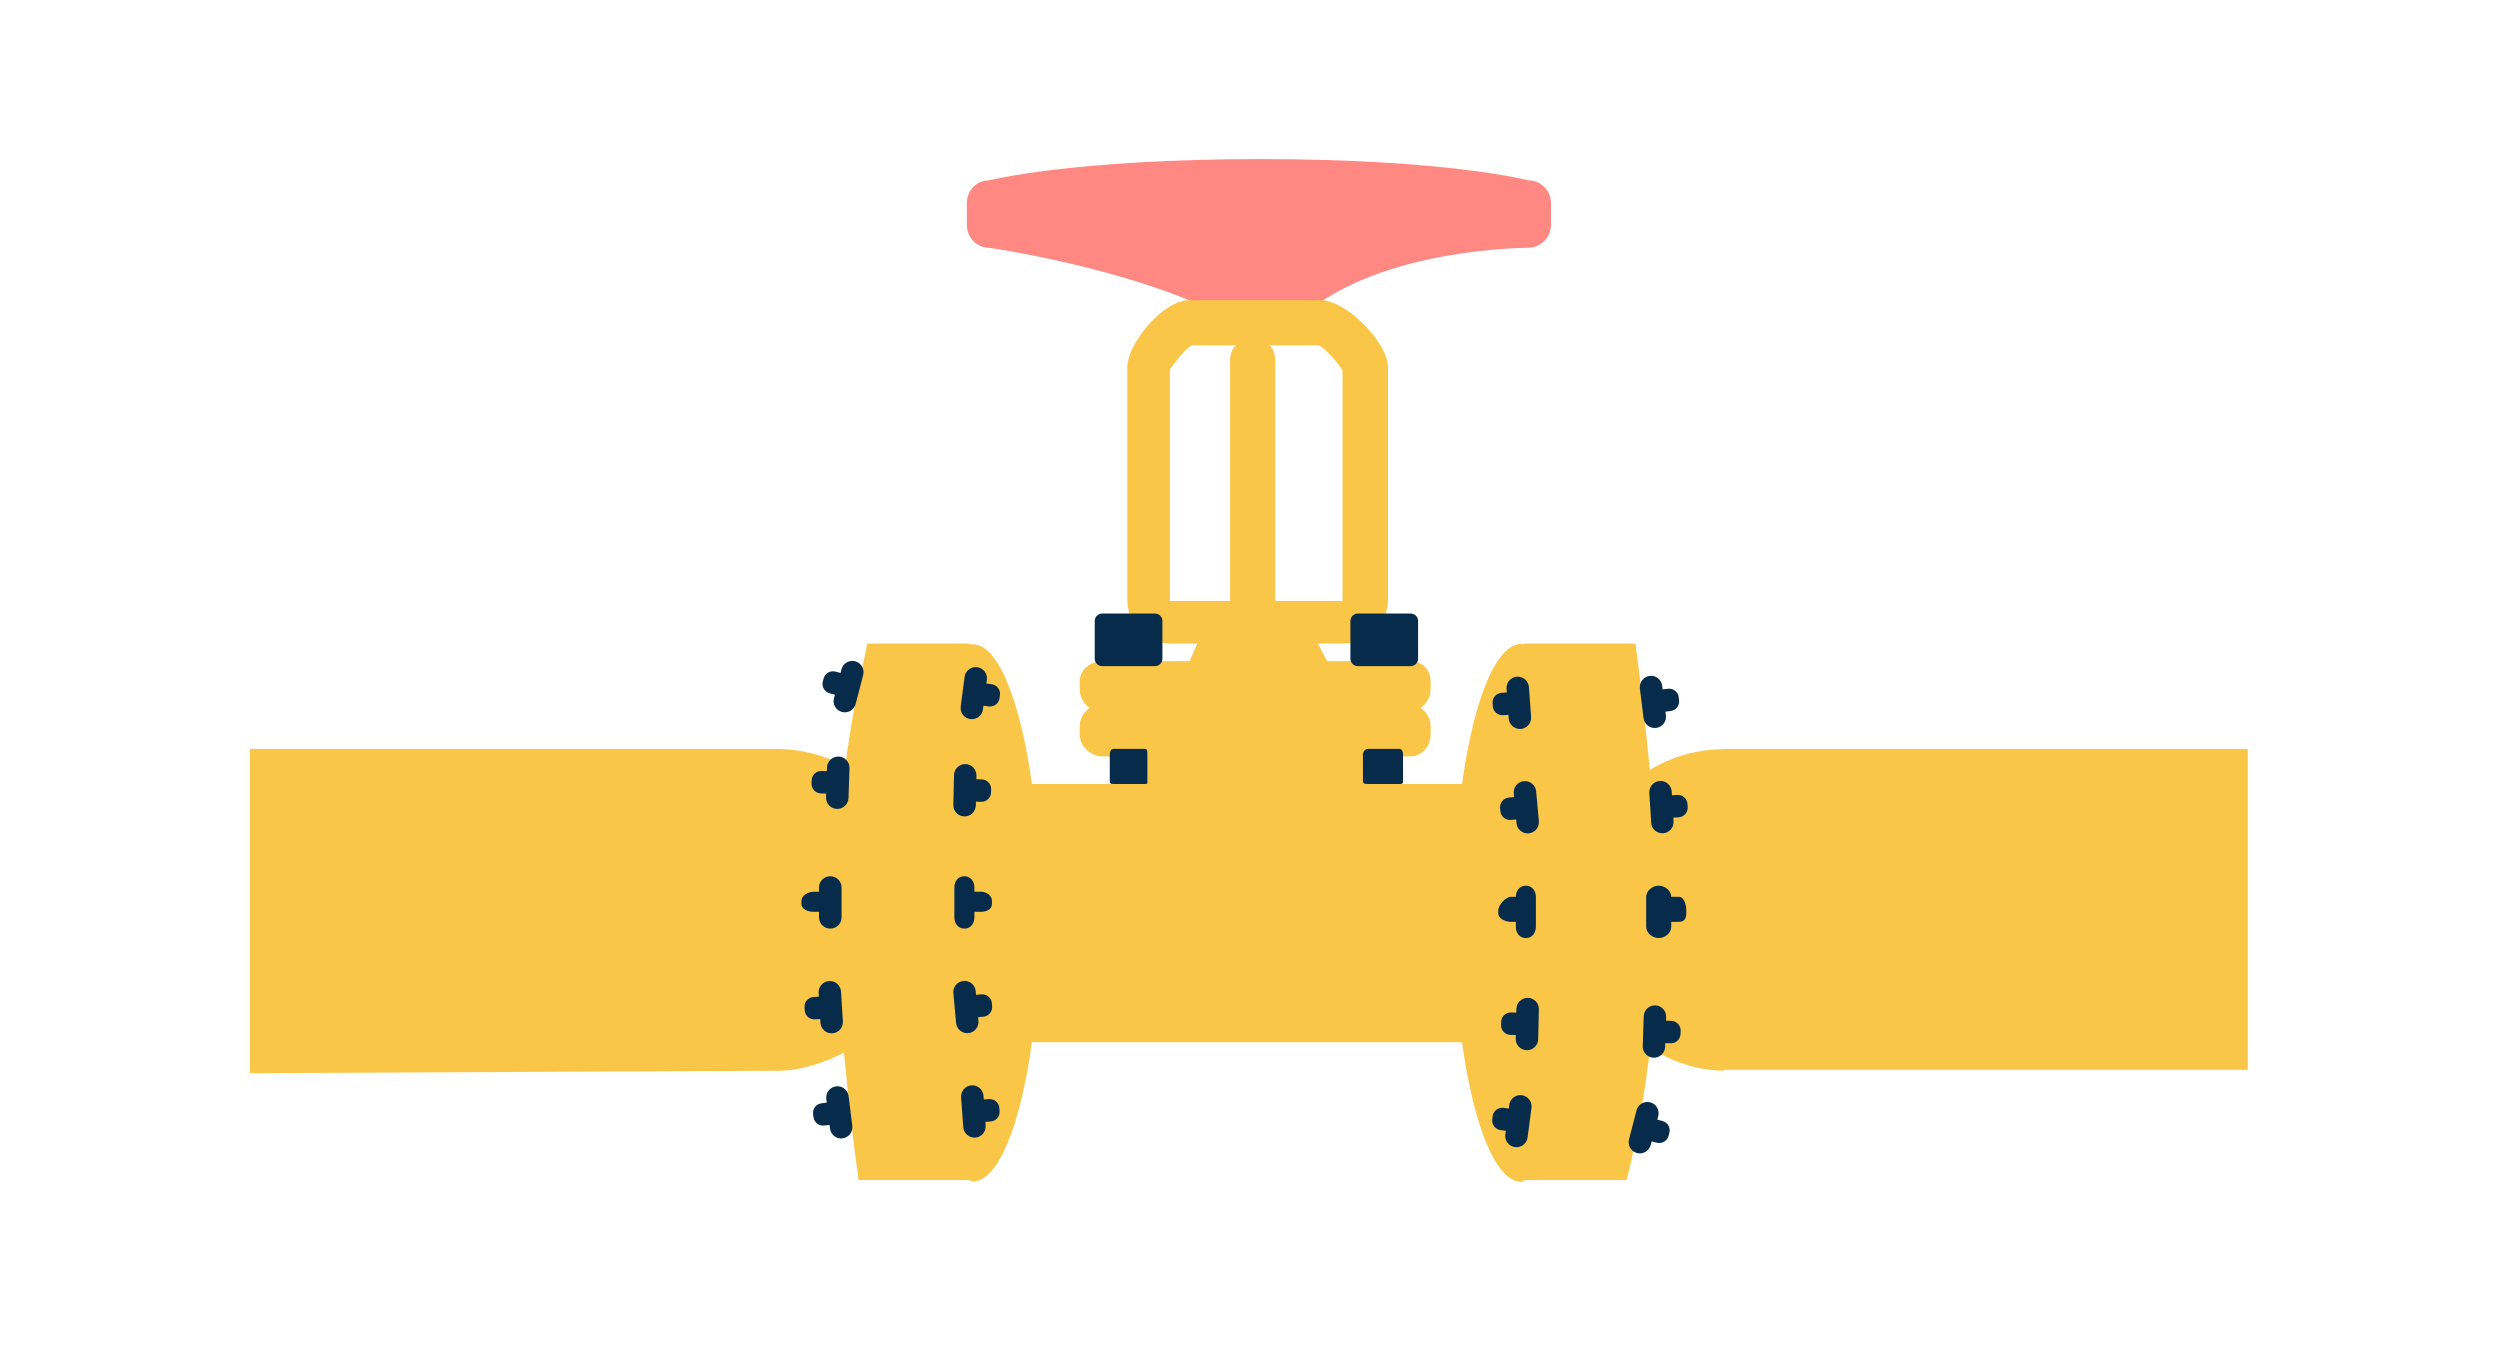 <svg width="110" height="60" viewBox="0 0 110 60" fill="none" xmlns="http://www.w3.org/2000/svg">
<path d="M68.241 9.909C68.241 10.455 67.782 10.902 67.237 10.902C67.237 10.902 60.772 10.892 57.342 13.87H53.776C49.66 11.774 43.523 10.902 43.523 10.902C42.977 10.902 42.544 10.455 42.544 9.909V8.921C42.544 8.375 42.977 7.933 43.523 7.933C43.523 7.933 47.222 7 55.454 7C63.686 7 67.24 7.933 67.24 7.933C67.785 7.933 68.243 8.375 68.243 8.921V9.909H68.241Z" fill="#FF8882"/>
<path d="M75.851 32.95V32.961C74.638 32.976 73.557 33.298 72.592 33.873C72.429 32.174 72.221 30.303 71.96 28.318H67.077C67.077 28.318 67.077 28.352 67.078 28.357C67.03 28.348 66.983 28.336 66.935 28.336C65.81 28.336 64.832 30.855 64.329 34.495H60.338L60.49 33.281H62.034C62.58 33.281 62.947 32.843 62.947 32.299V31.969C62.947 31.625 62.771 31.323 62.504 31.146C62.771 30.97 62.947 30.667 62.947 30.323V29.994C62.947 29.448 62.58 29.09 62.034 29.09H58.394L57.992 28.318H59.071C60.16 28.318 61.072 27.461 61.072 26.372V16.165C61.072 15.058 59.217 13.208 58.124 13.208H52.321C51.167 13.208 49.602 15.118 49.602 16.165V26.372C49.602 27.461 50.408 28.318 51.498 28.318H52.682L52.344 29.09H48.534C47.988 29.09 47.507 29.449 47.507 29.994V30.323C47.507 30.667 47.683 30.97 47.95 31.146C47.683 31.323 47.507 31.625 47.507 31.969V32.299C47.507 32.844 47.989 33.281 48.534 33.281H49.911L50.253 34.495H45.404C44.901 30.855 43.923 28.348 42.798 28.348C42.752 28.348 42.706 28.339 42.66 28.348C42.66 28.343 42.661 28.319 42.663 28.319H38.163C37.732 30.305 37.413 32.016 37.19 33.712C36.27 33.225 35.233 32.952 34.131 32.952C34.104 32.952 34.051 32.962 34.051 32.964V32.953H11V47.22L34.078 47.113C34.078 47.113 34.117 47.117 34.145 47.117C35.223 47.117 36.23 46.781 37.136 46.313C37.3 48.05 37.512 50.048 37.779 51.923H42.663C42.663 51.923 42.663 51.94 42.661 51.936C42.707 51.945 42.753 51.987 42.799 51.987C43.924 51.987 44.903 49.496 45.405 45.857H64.329C64.832 49.496 65.81 52 66.935 52C66.983 52 67.031 51.956 67.079 51.947C67.079 51.951 67.078 51.923 67.077 51.923H71.576C72.047 50.048 72.382 47.973 72.606 46.129C73.568 46.698 74.639 47.097 75.853 47.113V47.07H98.903V32.953H75.853L75.851 32.95ZM54.124 15.836V26.444H51.477V16.252C51.697 15.958 52.163 15.305 52.447 15.195H54.389C54.231 15.305 54.124 15.583 54.124 15.836ZM55.851 15.194H58.01C58.311 15.304 58.919 16.011 59.071 16.314V26.443H56.109V15.835C56.109 15.582 56.009 15.304 55.851 15.194Z" fill="#FAC648"/>
<path d="M37.627 29.096C37.363 29.027 37.093 29.186 37.024 29.45L36.983 29.609L36.756 29.55C36.529 29.492 36.297 29.627 36.238 29.855L36.204 29.988C36.145 30.215 36.281 30.447 36.509 30.506L36.736 30.565L36.694 30.725C36.625 30.988 36.784 31.259 37.048 31.327C37.311 31.395 37.581 31.238 37.65 30.973L37.798 30.402L37.832 30.269L37.98 29.698C38.048 29.434 37.889 29.164 37.626 29.096H37.627Z" fill="#062B4B"/>
<path d="M36.899 33.29C36.627 33.281 36.398 33.494 36.389 33.768L36.384 33.932L36.151 33.924C35.916 33.917 35.72 34.101 35.712 34.336L35.708 34.472C35.7 34.707 35.884 34.904 36.119 34.911L36.352 34.919L36.346 35.084C36.338 35.356 36.55 35.584 36.823 35.593C37.095 35.602 37.324 35.389 37.334 35.115L37.353 34.525L37.358 34.389L37.378 33.8C37.386 33.527 37.174 33.298 36.901 33.289L36.899 33.29Z" fill="#062B4B"/>
<path d="M36.532 38.554C36.26 38.554 36.036 38.775 36.036 39.048V39.237H35.79C35.555 39.237 35.264 39.404 35.264 39.639V39.775C35.264 40.01 35.555 40.119 35.79 40.119H36.036V40.365C36.036 40.638 36.26 40.859 36.532 40.859C36.805 40.859 37.029 40.639 37.029 40.365V39.048C37.029 38.776 36.805 38.554 36.532 38.554Z" fill="#062B4B"/>
<path d="M36.483 43.166C36.21 43.182 36.003 43.416 36.02 43.688L36.029 43.853L35.797 43.867C35.562 43.882 35.384 44.083 35.399 44.317L35.407 44.454C35.422 44.689 35.624 44.866 35.858 44.852L36.09 44.838L36.1 45.002C36.117 45.274 36.35 45.482 36.623 45.465C36.895 45.449 37.103 45.215 37.086 44.943L37.05 44.353L37.041 44.217L37.005 43.628C36.988 43.355 36.754 43.148 36.482 43.166H36.483Z" fill="#062B4B"/>
<path d="M36.786 47.8C36.516 47.834 36.324 48.08 36.357 48.352L36.378 48.515L36.147 48.544C35.914 48.572 35.748 48.785 35.777 49.018L35.794 49.154C35.824 49.387 36.035 49.553 36.269 49.524L36.501 49.495L36.52 49.658C36.555 49.929 36.802 50.122 37.072 50.088C37.342 50.053 37.535 49.806 37.501 49.536L37.428 48.95L37.412 48.814L37.339 48.228C37.305 47.957 37.058 47.766 36.787 47.799L36.786 47.8Z" fill="#062B4B"/>
<path d="M42.912 50.054C43.183 50.035 43.388 49.799 43.368 49.526L43.356 49.362L43.589 49.345C43.823 49.329 43.999 49.125 43.983 48.891L43.973 48.754C43.956 48.52 43.752 48.344 43.518 48.36L43.285 48.377L43.273 48.213C43.254 47.94 43.016 47.736 42.745 47.756C42.473 47.776 42.269 48.012 42.288 48.284L42.331 48.872L42.341 49.009L42.384 49.597C42.404 49.869 42.64 50.073 42.913 50.053L42.912 50.054Z" fill="#062B4B"/>
<path d="M42.605 45.458C42.876 45.433 43.077 45.193 43.051 44.92L43.036 44.756L43.269 44.735C43.503 44.714 43.675 44.507 43.654 44.273L43.642 44.136C43.621 43.902 43.413 43.73 43.179 43.751L42.947 43.772L42.931 43.608C42.907 43.337 42.666 43.136 42.394 43.161C42.123 43.187 41.922 43.426 41.947 43.698L42.002 44.286L42.014 44.423L42.068 45.011C42.093 45.282 42.334 45.482 42.605 45.458Z" fill="#062B4B"/>
<path d="M42.433 40.859C42.705 40.859 42.874 40.639 42.874 40.365V40.119H43.171C43.406 40.119 43.646 40.01 43.646 39.775V39.639C43.646 39.404 43.406 39.237 43.171 39.237H42.874V39.048C42.874 38.776 42.705 38.554 42.433 38.554C42.16 38.554 41.992 38.775 41.992 39.048V40.365C41.992 40.638 42.16 40.859 42.433 40.859Z" fill="#062B4B"/>
<path d="M42.432 35.922C42.705 35.927 42.931 35.711 42.936 35.439L42.94 35.274L43.172 35.28C43.407 35.284 43.601 35.099 43.607 34.864L43.61 34.727C43.616 34.492 43.429 34.298 43.194 34.293L42.961 34.287L42.964 34.123C42.969 33.85 42.753 33.624 42.481 33.619C42.208 33.613 41.982 33.83 41.977 34.102L41.963 34.692L41.96 34.829L41.947 35.419C41.941 35.691 42.157 35.917 42.43 35.923L42.432 35.922Z" fill="#062B4B"/>
<path d="M42.694 31.64C42.965 31.677 43.213 31.486 43.249 31.215L43.271 31.052L43.503 31.083C43.736 31.114 43.949 30.951 43.98 30.718L43.998 30.582C44.029 30.35 43.866 30.136 43.632 30.105L43.4 30.074L43.422 29.911C43.459 29.641 43.268 29.392 42.998 29.356C42.727 29.32 42.479 29.51 42.443 29.781L42.366 30.365L42.348 30.501L42.271 31.085C42.234 31.356 42.425 31.604 42.695 31.64H42.694Z" fill="#062B4B"/>
<path d="M72.03 50.734C72.293 50.802 72.564 50.643 72.632 50.38L72.674 50.221L72.9 50.279C73.127 50.338 73.36 50.202 73.418 49.975L73.453 49.842C73.511 49.614 73.375 49.383 73.147 49.323L72.921 49.265L72.963 49.105C73.031 48.841 72.872 48.571 72.609 48.503C72.345 48.434 72.075 48.592 72.007 48.857L71.859 49.428L71.825 49.56L71.677 50.132C71.609 50.395 71.767 50.666 72.031 50.734H72.03Z" fill="#062B4B"/>
<path d="M72.758 46.539C73.03 46.548 73.258 46.335 73.267 46.062L73.273 45.898L73.505 45.905C73.74 45.913 73.937 45.729 73.945 45.494L73.949 45.357C73.957 45.122 73.772 44.926 73.537 44.918L73.305 44.91L73.31 44.746C73.319 44.474 73.106 44.245 72.834 44.237C72.561 44.228 72.333 44.441 72.324 44.713L72.304 45.303L72.3 45.44L72.28 46.03C72.271 46.302 72.484 46.531 72.757 46.541L72.758 46.539Z" fill="#062B4B"/>
<path d="M72.984 41.274C73.256 41.274 73.535 41.054 73.535 40.78V40.561H73.866C74.101 40.561 74.197 40.426 74.197 40.191V40.053C74.197 39.818 74.101 39.458 73.866 39.458H73.535V39.463C73.535 39.191 73.256 38.969 72.984 38.969C72.711 38.969 72.432 39.19 72.432 39.463V40.78C72.432 41.053 72.711 41.274 72.984 41.274Z" fill="#062B4B"/>
<path d="M73.174 36.664C73.446 36.647 73.653 36.413 73.637 36.141L73.627 35.977L73.86 35.962C74.095 35.948 74.272 35.746 74.258 35.513L74.249 35.376C74.235 35.141 74.033 34.962 73.799 34.976L73.566 34.991L73.556 34.827C73.54 34.554 73.305 34.347 73.034 34.363C72.761 34.38 72.554 34.615 72.57 34.886L72.607 35.475L72.616 35.612L72.652 36.201C72.668 36.473 72.902 36.681 73.175 36.663L73.174 36.664Z" fill="#062B4B"/>
<path d="M72.871 32.028C73.141 31.994 73.333 31.748 73.3 31.477L73.279 31.314L73.51 31.285C73.743 31.255 73.909 31.044 73.88 30.811L73.863 30.674C73.834 30.441 73.622 30.276 73.388 30.305L73.156 30.333L73.135 30.17C73.101 29.9 72.854 29.707 72.584 29.741C72.314 29.775 72.122 30.022 72.155 30.292L72.228 30.878L72.244 31.015L72.317 31.601C72.351 31.871 72.598 32.063 72.868 32.029L72.871 32.028Z" fill="#062B4B"/>
<path d="M66.745 29.775C66.472 29.795 66.268 30.031 66.288 30.303L66.3 30.468L66.068 30.484C65.833 30.501 65.657 30.705 65.674 30.939L65.684 31.076C65.7 31.309 65.904 31.486 66.139 31.469L66.372 31.453L66.384 31.617C66.404 31.889 66.641 32.093 66.912 32.074C67.185 32.054 67.389 31.818 67.369 31.545L67.326 30.957L67.316 30.821L67.273 30.233C67.253 29.96 67.017 29.756 66.745 29.776V29.775Z" fill="#062B4B"/>
<path d="M67.053 34.371C66.781 34.395 66.581 34.636 66.606 34.908L66.621 35.072L66.389 35.093C66.155 35.114 65.983 35.322 66.004 35.556L66.016 35.692C66.037 35.926 66.244 36.098 66.478 36.077L66.711 36.056L66.726 36.221C66.751 36.492 66.992 36.692 67.263 36.667C67.535 36.642 67.735 36.403 67.71 36.13L67.656 35.542L67.644 35.406L67.59 34.818C67.564 34.546 67.324 34.346 67.053 34.371Z" fill="#062B4B"/>
<path d="M67.138 38.97C66.866 38.97 66.697 39.191 66.697 39.464V39.459H66.485C66.251 39.459 65.925 39.819 65.925 40.054V40.192C65.925 40.427 66.251 40.562 66.485 40.562H66.697V40.781C66.697 41.054 66.866 41.275 67.138 41.275C67.411 41.275 67.579 41.055 67.579 40.781V39.464C67.579 39.192 67.411 38.97 67.138 38.97Z" fill="#062B4B"/>
<path d="M67.225 43.907C66.953 43.901 66.727 44.117 66.721 44.39L66.718 44.554L66.484 44.549C66.249 44.544 66.055 44.73 66.05 44.964L66.046 45.101C66.041 45.336 66.227 45.53 66.462 45.536L66.696 45.541L66.693 45.706C66.687 45.978 66.903 46.204 67.176 46.21C67.448 46.215 67.674 45.999 67.68 45.727L67.693 45.136L67.696 44.999L67.71 44.409C67.715 44.136 67.499 43.91 67.226 43.904L67.225 43.907Z" fill="#062B4B"/>
<path d="M66.963 48.188C66.693 48.152 66.445 48.343 66.408 48.613L66.386 48.776L66.154 48.745C65.922 48.714 65.708 48.878 65.677 49.111L65.659 49.247C65.628 49.48 65.792 49.694 66.025 49.725L66.257 49.756L66.235 49.919C66.199 50.189 66.389 50.437 66.66 50.474C66.93 50.51 67.178 50.319 67.214 50.049L67.292 49.464L67.309 49.329L67.386 48.744C67.422 48.474 67.232 48.226 66.962 48.19L66.963 48.188Z" fill="#062B4B"/>
<path d="M50.817 26.995H48.497C48.315 26.995 48.168 27.142 48.168 27.323V28.982C48.168 29.164 48.315 29.311 48.497 29.311H50.817C50.999 29.311 51.146 29.164 51.146 28.982V27.323C51.146 27.142 50.999 26.995 50.817 26.995Z" fill="#062B4B"/>
<path d="M50.484 34.368C50.484 34.498 50.484 34.495 50.375 34.495H48.999C48.891 34.495 48.83 34.498 48.83 34.368V33.192C48.83 33.062 48.891 32.95 48.999 32.95H50.375C50.483 32.95 50.484 33.062 50.484 33.192V34.368Z" fill="#062B4B"/>
<path d="M61.734 34.368C61.734 34.498 61.679 34.495 61.57 34.495H60.193C60.085 34.495 59.969 34.498 59.969 34.368V33.192C59.969 33.062 60.085 32.95 60.193 32.95H61.57C61.678 32.95 61.734 33.062 61.734 33.192V34.368Z" fill="#062B4B"/>
<path d="M62.067 26.995H59.746C59.565 26.995 59.418 27.142 59.418 27.323V28.982C59.418 29.164 59.565 29.311 59.746 29.311H62.067C62.249 29.311 62.396 29.164 62.396 28.982V27.323C62.396 27.142 62.249 26.995 62.067 26.995Z" fill="#062B4B"/>
</svg>
